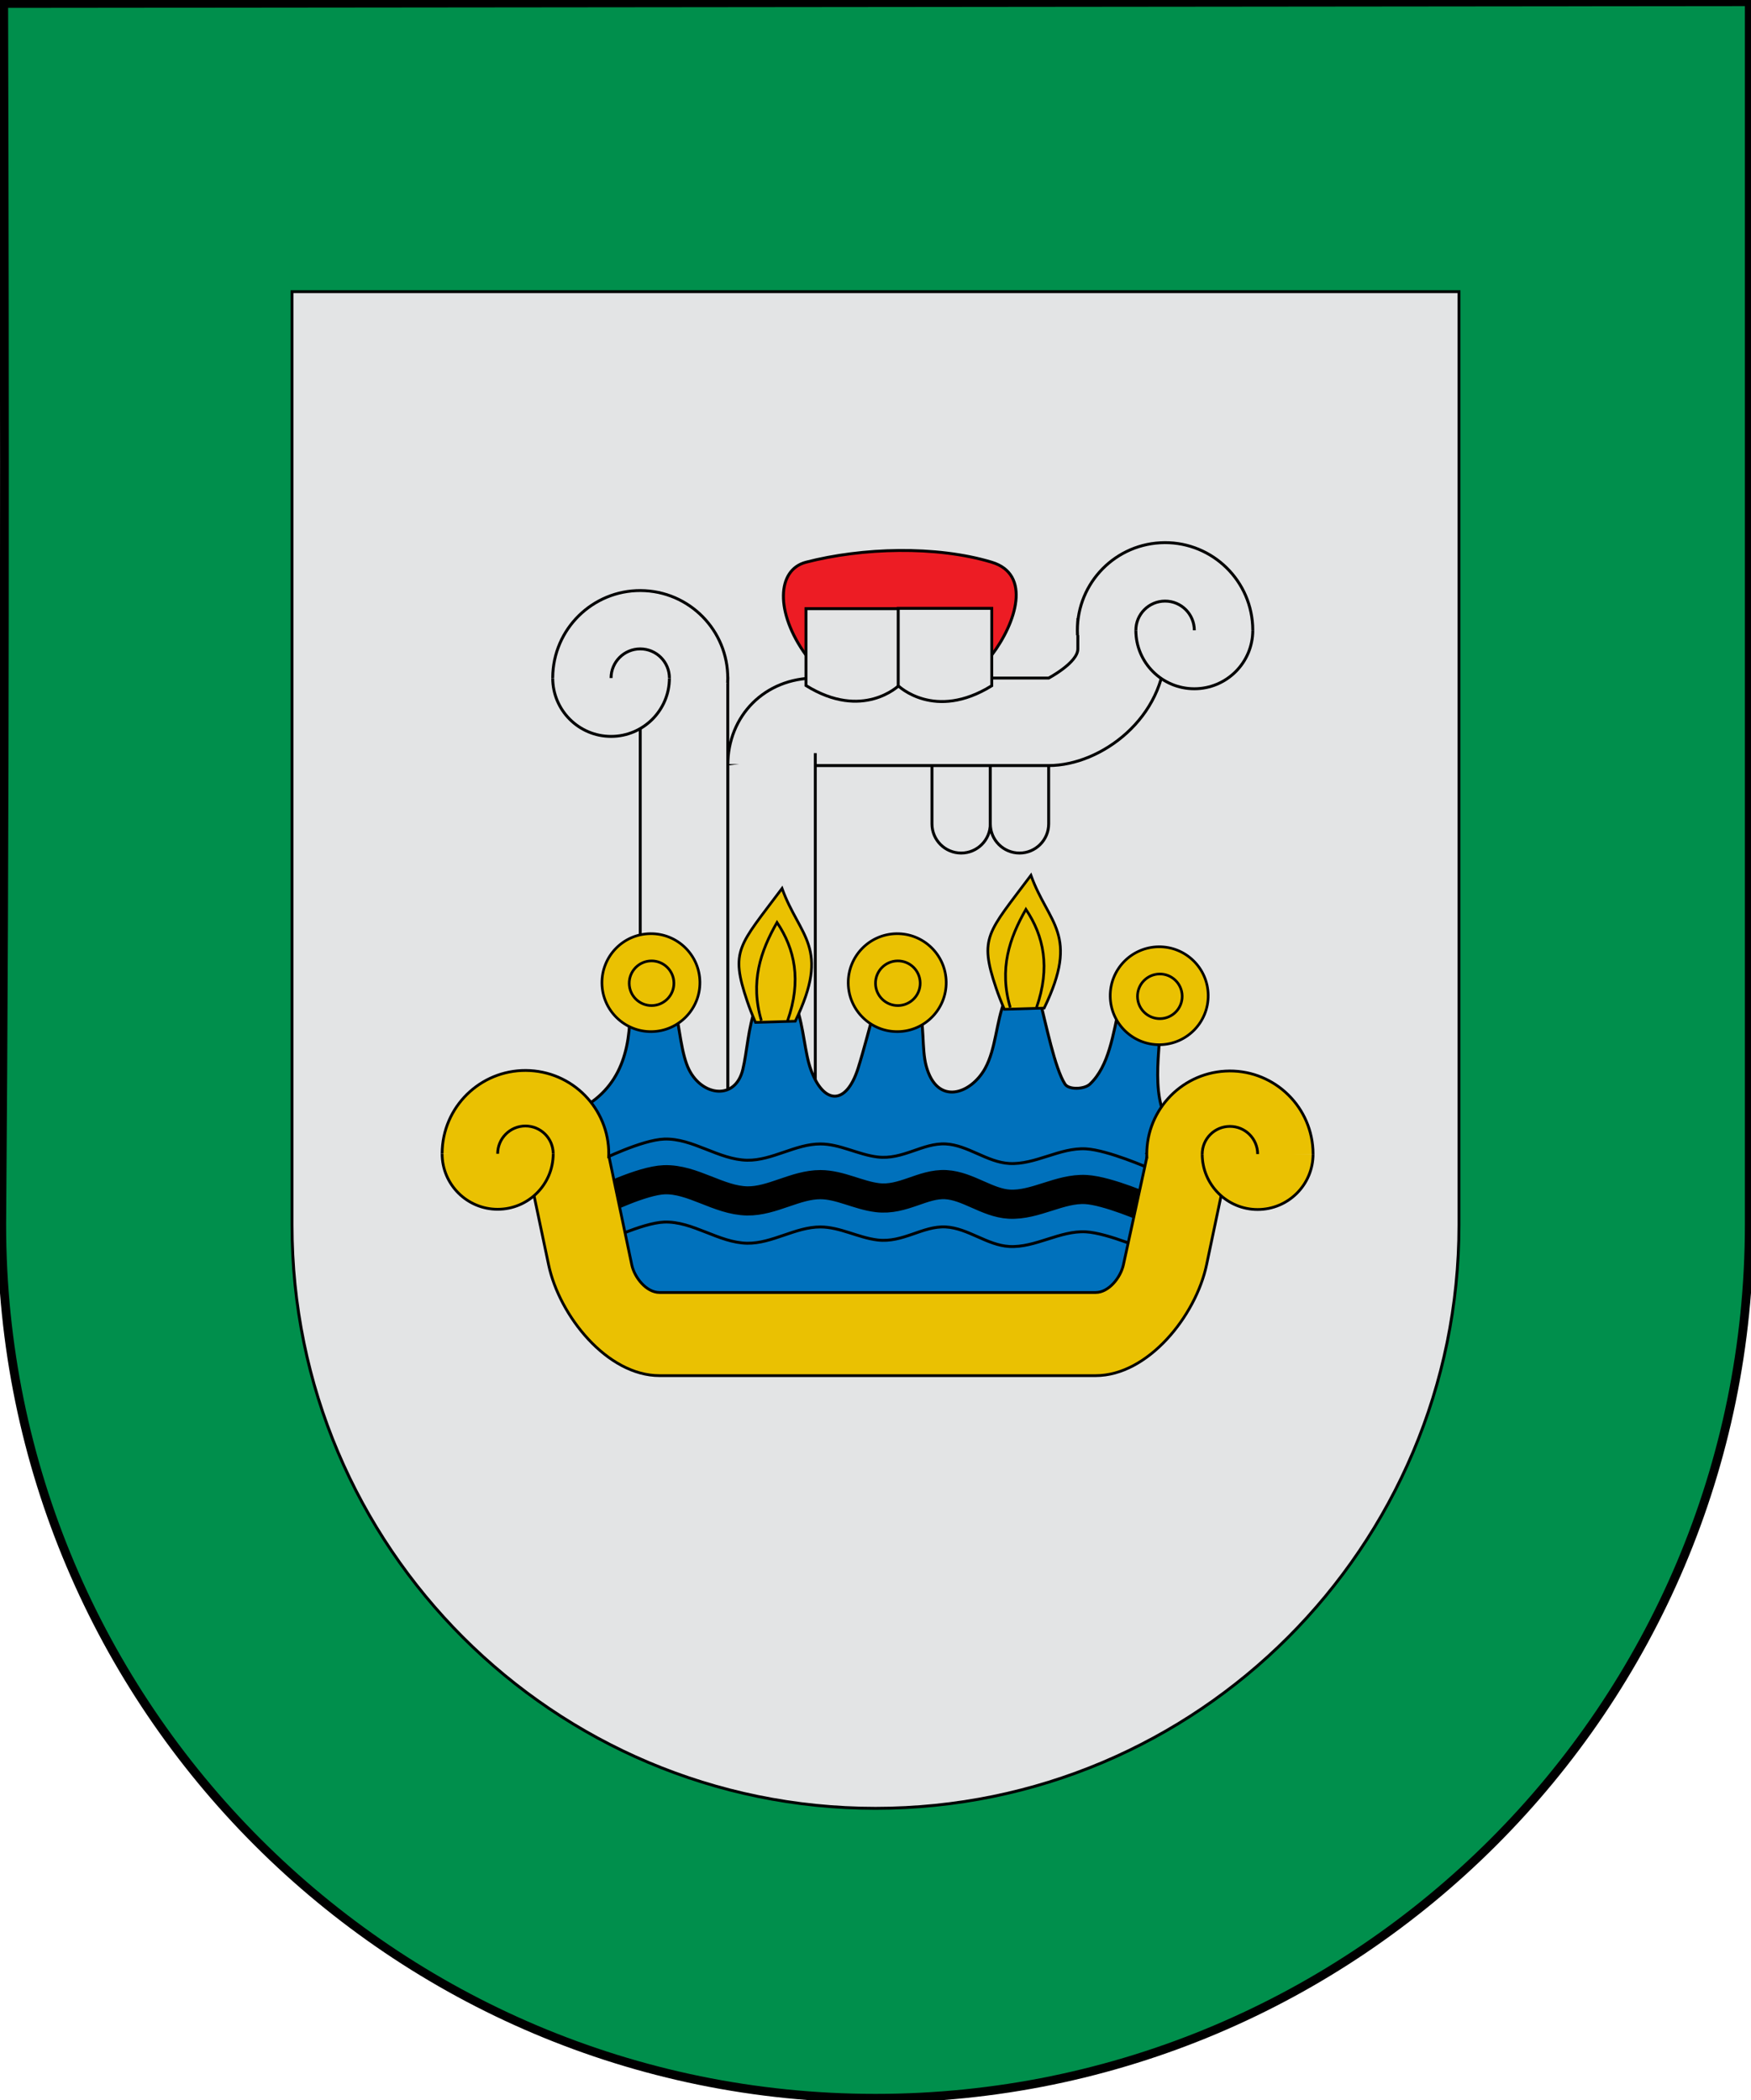 <?xml version="1.0" encoding="UTF-8" standalone="no"?>
<!-- Created with Inkscape (http://www.inkscape.org/) -->

<svg
   xmlns:dc="http://purl.org/dc/elements/1.1/"
   xmlns:cc="http://creativecommons.org/ns#"
   xmlns:rdf="http://www.w3.org/1999/02/22-rdf-syntax-ns#"
   xmlns:svg="http://www.w3.org/2000/svg"
   xmlns="http://www.w3.org/2000/svg"
   xmlns:sodipodi="http://sodipodi.sourceforge.net/DTD/sodipodi-0.dtd"
   xmlns:inkscape="http://www.inkscape.org/namespaces/inkscape"
   width="600.2"
   height="720"
   id="svg3421"
   sodipodi:version="0.32"
   inkscape:version="0.47 r22583"
   version="1.0"
   sodipodi:docname="Escudo Axutla.svg"
   inkscape:output_extension="org.inkscape.output.svg.inkscape">
  <defs
     id="defs3423">
    <inkscape:path-effect
       effect="spiro"
       id="path-effect3765"
       is_visible="true" />
    <inkscape:perspective
       sodipodi:type="inkscape:persp3d"
       inkscape:vp_x="0 : 526.18109 : 1"
       inkscape:vp_y="0 : 1000 : 0"
       inkscape:vp_z="744.09448 : 526.18109 : 1"
       inkscape:persp3d-origin="372.04724 : 350.78739 : 1"
       id="perspective3429" />
    <inkscape:perspective
       id="perspective4362"
       inkscape:persp3d-origin="372.04724 : 350.78739 : 1"
       inkscape:vp_z="744.09448 : 526.18109 : 1"
       inkscape:vp_y="0 : 1000 : 0"
       inkscape:vp_x="0 : 526.18109 : 1"
       sodipodi:type="inkscape:persp3d" />
    <inkscape:perspective
       id="perspective3219"
       inkscape:persp3d-origin="372.04724 : 350.78739 : 1"
       inkscape:vp_z="744.09448 : 526.18109 : 1"
       inkscape:vp_y="0 : 1000 : 0"
       inkscape:vp_x="0 : 526.18109 : 1"
       sodipodi:type="inkscape:persp3d" />
    <inkscape:perspective
       id="perspective2430"
       inkscape:persp3d-origin="372.04724 : 350.78739 : 1"
       inkscape:vp_z="744.09448 : 526.18109 : 1"
       inkscape:vp_y="0 : 1000 : 0"
       inkscape:vp_x="0 : 526.18109 : 1"
       sodipodi:type="inkscape:persp3d" />
    <inkscape:perspective
       sodipodi:type="inkscape:persp3d"
       inkscape:vp_x="0 : 526.18109 : 1"
       inkscape:vp_y="0 : 1000 : 0"
       inkscape:vp_z="744.09448 : 526.18109 : 1"
       inkscape:persp3d-origin="372.04724 : 350.78739 : 1"
       id="perspective7097" />
    <inkscape:perspective
       id="perspective7095"
       inkscape:persp3d-origin="372.04724 : 350.78739 : 1"
       inkscape:vp_z="744.09448 : 526.18109 : 1"
       inkscape:vp_y="0 : 1000 : 0"
       inkscape:vp_x="0 : 526.18109 : 1"
       sodipodi:type="inkscape:persp3d" />
    <inkscape:perspective
       sodipodi:type="inkscape:persp3d"
       inkscape:vp_x="0 : 526.18109 : 1"
       inkscape:vp_y="0 : 1000 : 0"
       inkscape:vp_z="744.09448 : 526.18109 : 1"
       inkscape:persp3d-origin="372.04724 : 350.78739 : 1"
       id="perspective7742" />
    <inkscape:perspective
       sodipodi:type="inkscape:persp3d"
       inkscape:vp_x="0 : 526.18109 : 1"
       inkscape:vp_y="0 : 1000 : 0"
       inkscape:vp_z="744.09448 : 526.18109 : 1"
       inkscape:persp3d-origin="372.04724 : 350.78739 : 1"
       id="perspective7740" />
    <inkscape:perspective
       id="perspective7738"
       inkscape:persp3d-origin="372.04724 : 350.78739 : 1"
       inkscape:vp_z="744.09448 : 526.18109 : 1"
       inkscape:vp_y="0 : 1000 : 0"
       inkscape:vp_x="0 : 526.18109 : 1"
       sodipodi:type="inkscape:persp3d" />
    <inkscape:perspective
       id="perspective2943"
       inkscape:persp3d-origin="0.5 : 0.33333333 : 1"
       inkscape:vp_z="1 : 0.5 : 1"
       inkscape:vp_y="0 : 1000 : 0"
       inkscape:vp_x="0 : 0.5 : 1"
       sodipodi:type="inkscape:persp3d" />
    <inkscape:perspective
       id="perspective4119"
       inkscape:persp3d-origin="0.5 : 0.33333333 : 1"
       inkscape:vp_z="1 : 0.5 : 1"
       inkscape:vp_y="0 : 1000 : 0"
       inkscape:vp_x="0 : 0.5 : 1"
       sodipodi:type="inkscape:persp3d" />
    <inkscape:perspective
       id="perspective4162"
       inkscape:persp3d-origin="0.5 : 0.33333333 : 1"
       inkscape:vp_z="1 : 0.5 : 1"
       inkscape:vp_y="0 : 1000 : 0"
       inkscape:vp_x="0 : 0.5 : 1"
       sodipodi:type="inkscape:persp3d" />
    <inkscape:perspective
       id="perspective3698"
       inkscape:persp3d-origin="0.5 : 0.33333333 : 1"
       inkscape:vp_z="1 : 0.5 : 1"
       inkscape:vp_y="0 : 1000 : 0"
       inkscape:vp_x="0 : 0.5 : 1"
       sodipodi:type="inkscape:persp3d" />
    <inkscape:perspective
       id="perspective2847"
       inkscape:persp3d-origin="0.5 : 0.33333333 : 1"
       inkscape:vp_z="1 : 0.5 : 1"
       inkscape:vp_y="0 : 1000 : 0"
       inkscape:vp_x="0 : 0.5 : 1"
       sodipodi:type="inkscape:persp3d" />
    <inkscape:perspective
       id="perspective5089"
       inkscape:persp3d-origin="0.5 : 0.33333333 : 1"
       inkscape:vp_z="1 : 0.5 : 1"
       inkscape:vp_y="0 : 1000 : 0"
       inkscape:vp_x="0 : 0.5 : 1"
       sodipodi:type="inkscape:persp3d" />
    <inkscape:perspective
       id="perspective5232"
       inkscape:persp3d-origin="0.5 : 0.33333333 : 1"
       inkscape:vp_z="1 : 0.5 : 1"
       inkscape:vp_y="0 : 1000 : 0"
       inkscape:vp_x="0 : 0.5 : 1"
       sodipodi:type="inkscape:persp3d" />
  </defs>
  <sodipodi:namedview
     id="base"
     pagecolor="#ffffff"
     bordercolor="#666666"
     borderopacity="1.0"
     inkscape:pageopacity="0.0"
     inkscape:pageshadow="2"
     inkscape:zoom="0.67861884"
     inkscape:cx="336.24615"
     inkscape:cy="375.4841"
     inkscape:document-units="px"
     inkscape:current-layer="layer2"
     showgrid="true"
     inkscape:window-width="1024"
     inkscape:window-height="712"
     inkscape:window-x="-4"
     inkscape:window-y="-4"
     showguides="true"
     inkscape:guide-bbox="true"
     gridtolerance="5"
     guidetolerance="5"
     inkscape:snap-global="true"
     inkscape:window-maximized="0"
     inkscape:snap-grids="false">
    <inkscape:grid
       type="xygrid"
       id="grid2417"
       visible="true"
       enabled="true"
       spacingx="10px"
       spacingy="10px" />
  </sodipodi:namedview>
  <g
     inkscape:label="Capa 1"
     inkscape:groupmode="layer"
     id="layer1"
     transform="translate(-84.9, -136.648)">
    <path
       style="fill: rgb(0, 143, 76); fill-opacity: 1; fill-rule: evenodd; stroke: rgb(0, 0, 0); stroke-width: 1; stroke-linecap: square; stroke-linejoin: miter; marker: none; stroke-miterlimit: 4; stroke-dasharray: none; stroke-dashoffset: 0pt; stroke-opacity: 1; visibility: visible; display: inline; overflow: visible;"
       d="M 684.501,137.247 L 86.173,137.846 C 86.54,277.407 86.615,417.033 85.499,556.548 C 85.499,721.872 219.676,856.049 385,856.049 C 550.324,856.049 684.501,721.872 684.501,556.548 L 684.501,137.247 z"
       id="path11282"
       sodipodi:nodetypes="cccscc" />
    <path
       style="opacity: 1; fill: rgb(227, 228, 229); fill-opacity: 1; stroke: rgb(0, 0, 0); stroke-width: 1; stroke-linecap: round; stroke-linejoin: miter; stroke-miterlimit: 4; stroke-dasharray: none; stroke-opacity: 1;"
       d="M 185,236.648 L 185,556.648 C 185,667.048 274.6,756.648 385,756.648 C 495.4,756.648 585,667.048 585,556.648 L 585,236.648 L 185,236.648 z"
       id="rect2399" />
  </g>
  <g
     inkscape:groupmode="layer"
     id="layer2"
     inkscape:label="Mueble"
     transform="translate(39.386, 47.143)">
    <g
       id="g4013"
       transform="matrix(1,0,0,-1,-10.542,388.193)">
      <path
         id="path3975"
         d="m 300.614,142.857 c -5.523,0 -10,4.477 -10,10 l 0,30 20,0 0,-30 c 0,-5.523 -4.477,-10 -10,-10 z"
         style="fill:#e3e4e5;fill-opacity:1;stroke:#000000;stroke-width:1;stroke-miterlimit:4;stroke-opacity:1;stroke-dasharray:none" />
      <path
         id="path3977"
         d="m 320.614,142.857 c -5.523,0 -10,4.477 -10,10 l 0,30 20,0 0,-30 c 0,-5.523 -4.477,-10 -10,-10 z"
         style="fill:#e3e4e5;fill-opacity:1;stroke:#000000;stroke-opacity:1" />
      <path
         sodipodi:nodetypes="cccsscccccc"
         id="path3970"
         d="m 220.614,172.857 c 0,17.208 12.792,30 30,30 l 80,0 c 0,0 0,0 0,0 0,0 10,5.286 10,10 0,3.08 0,10 0,10 l 30,0 0,0 0,-10 c 0,-23.468 -21.897,-40 -40,-40 l -110,0 z"
         style="fill:#e3e4e5;fill-opacity:1;stroke:#000000;stroke-width:1px;stroke-linecap:butt;stroke-linejoin:miter;stroke-opacity:1" />
      <path
         sodipodi:nodetypes="ccccc"
         id="path3964"
         d="m 250.614,177.116 0,-131.583 -30,0 0,127.324 0,0"
         style="fill:#e3e4e5;fill-opacity:1;stroke:#000000;stroke-width:1px;stroke-linecap:butt;stroke-linejoin:miter;stroke-opacity:1" />
      <path
         id="path3956"
         d="m 190.614,47.617 0,0 0,155.24 30,0 0,-155.24"
         style="fill:#e3e4e5;fill-opacity:1;stroke:#000000;stroke-width:1px;stroke-linecap:butt;stroke-linejoin:miter;stroke-opacity:1"
         sodipodi:nodetypes="ccccc" />
      <path
         sodipodi:open="true"
         sodipodi:end="9.424778"
         sodipodi:start="6.2275097"
         transform="translate(-19.386,-47.143)"
         d="m 239.954,248.331 c 0.922,16.543 -11.741,30.701 -28.284,31.623 -16.543,0.922 -30.701,-11.741 -31.623,-28.284 C 180.016,251.113 180,250.557 180,250"
         sodipodi:ry="30"
         sodipodi:rx="30"
         sodipodi:cy="250"
         sodipodi:cx="210"
         id="path3949-1"
         style="fill:#e3e4e5;fill-opacity:1;stroke:#000000;stroke-width:1;stroke-miterlimit:4;stroke-opacity:1;stroke-dasharray:none"
         sodipodi:type="arc" />
      <path
         sodipodi:open="true"
         sodipodi:end="6.2831853"
         sodipodi:start="3.1415927"
         transform="translate(-19.386,-47.143)"
         d="m 180,250 c 0,-11.046 8.954,-20 20,-20 11.046,0 20,8.954 20,20"
         sodipodi:ry="20"
         sodipodi:rx="20"
         sodipodi:cy="250"
         sodipodi:cx="200"
         id="path3945-7"
         style="fill:#e3e4e5;fill-opacity:1;stroke:#000000;stroke-width:1;stroke-miterlimit:4;stroke-opacity:1;stroke-dasharray:none"
         sodipodi:type="arc" />
      <path
         sodipodi:open="true"
         sodipodi:end="3.1415927"
         sodipodi:start="0"
         transform="translate(-19.386,-47.143)"
         d="m 220,250 c 0,5.523 -4.477,10 -10,10 -5.523,0 -10,-4.477 -10,-10 0,0 0,0 0,0"
         sodipodi:ry="10"
         sodipodi:rx="10"
         sodipodi:cy="250"
         sodipodi:cx="210"
         id="path3947-4"
         style="fill:#e3e4e5;fill-opacity:1;stroke:#000000;stroke-width:1;stroke-miterlimit:4;stroke-opacity:1;stroke-dasharray:none"
         sodipodi:type="arc" />
      <path
         sodipodi:nodetypes="cc"
         id="path3954-0"
         d="m 220.614,172.857 0,0"
         style="fill:#ed1c24;fill-opacity:1;stroke:#000000;stroke-width:1px;stroke-linecap:butt;stroke-linejoin:miter;stroke-opacity:1" />
      <path
         sodipodi:type="arc"
         style="fill:#e3e4e5;fill-opacity:1;stroke:#000000;stroke-width:1;stroke-miterlimit:4;stroke-opacity:1;stroke-dasharray:none"
         id="path4007-9"
         sodipodi:cx="210"
         sodipodi:cy="250"
         sodipodi:rx="30"
         sodipodi:ry="30"
         d="m 239.954,248.331 c 0.922,16.543 -11.741,30.701 -28.284,31.623 -16.543,0.922 -30.701,-11.741 -31.623,-28.284 C 180.016,251.113 180,250.557 180,250"
         transform="matrix(-1.002,0,0,1.002,580.94,-31.272)"
         sodipodi:start="6.2275097"
         sodipodi:end="9.424778"
         sodipodi:open="true" />
      <path
         sodipodi:type="arc"
         style="fill:#e3e4e5;fill-opacity:1;stroke:#000000;stroke-width:1;stroke-miterlimit:4;stroke-opacity:1;stroke-dasharray:none"
         id="path4009-4"
         sodipodi:cx="200"
         sodipodi:cy="250"
         sodipodi:rx="20"
         sodipodi:ry="20"
         d="m 180,250 c 0,-11.046 8.954,-20 20,-20 11.046,0 20,8.954 20,20"
         transform="matrix(-1.002,0,0,1.002,580.94,-31.272)"
         sodipodi:start="3.1415927"
         sodipodi:end="6.2831853"
         sodipodi:open="true" />
      <path
         sodipodi:type="arc"
         style="fill:#e3e4e5;fill-opacity:1;stroke:#000000;stroke-width:1;stroke-miterlimit:4;stroke-opacity:1;stroke-dasharray:none"
         id="path4011-8"
         sodipodi:cx="210"
         sodipodi:cy="250"
         sodipodi:rx="10"
         sodipodi:ry="10"
         d="m 220,250 c 0,5.523 -4.477,10 -10,10 -5.523,0 -10,-4.477 -10,-10 0,0 0,0 0,0"
         transform="matrix(-1.002,0,0,1.002,580.94,-31.272)"
         sodipodi:start="0"
         sodipodi:end="3.1415927"
         sodipodi:open="true" />
    </g>
    <g
       id="g3807"
       transform="translate(0,25.437)">
      <path
         sodipodi:nodetypes="cccssccssccssccssccsccc"
         id="path3781"
         d="m 156.84,309 c 16.468,-7.332 19.926,-21.17 19.757,-36.82 5.089,0 10.178,0 15.267,0 1.646,7.334 2.3,16.739 4.939,22.002 4.548,9.071 15.823,10.549 18.41,0 1.506,-6.143 1.796,-14.369 4.49,-21.553 4.64,0 9.28,0 13.92,0 2.545,7.184 2.822,15.746 4.939,21.553 4.354,11.94 12.064,12.412 16.165,-0.449 1.899,-5.957 4.191,-14.968 6.286,-22.451 4.79,0.15 9.579,0.299 14.369,0.449 2.245,7.035 1.101,15.145 2.694,21.104 3.734,13.969 15.412,9.618 20.206,0.898 3.738,-6.799 3.742,-15.716 6.735,-23.349 4.041,0.15 8.083,0.299 12.124,0.449 1.946,7.334 5.048,22.954 8.532,28.289 1.306,1.999 6.627,1.802 8.532,0 6.478,-6.131 7.933,-16.764 10.328,-27.84 4.64,0.748 9.28,1.497 13.92,2.245 0.21,14.747 -4.605,31.026 5.061,42.69 8.558,10.328 -0.788,23.3 -15.388,63.281 -56.129,0.15 -112.257,0.299 -168.386,0.449 -7.633,-23.649 -15.267,-47.298 -22.9,-70.947 z"
         style="fill:#0071bc;fill-opacity:1;stroke:#000000;stroke-width:1px;stroke-linecap:butt;stroke-linejoin:miter;stroke-opacity:1" />
      <path
         style="fill:none;stroke:#000000;stroke-width:1;stroke-linecap:round;stroke-linejoin:miter;stroke-miterlimit:4;stroke-opacity:1;stroke-dasharray:none"
         d="m 166.522,325.213 c 0,0 14.121,-6.978 21.763,-7.254 9.783,-0.353 18.67,7.103 28.459,7.254 8.573,0.133 16.536,-5.606 25.111,-5.58 6.678,0.02 12.901,3.663 19.531,4.464 8.779,1.061 15.496,-4.902 23.437,-4.464 7.578,0.418 14.184,6.282 21.763,6.696 8.888,0.486 17.339,-5.508 26.227,-5.022 7.579,0.415 21.763,6.696 21.763,6.696"
         id="path3803"
         sodipodi:nodetypes="caaasaaaa" />
      <path
         sodipodi:nodetypes="caaasaaaa"
         id="path3801"
         d="m 166.522,339.163 c 0,0 14.121,-6.978 21.763,-7.254 9.783,-0.353 18.67,7.103 28.459,7.254 8.573,0.133 16.536,-5.606 25.111,-5.58 6.678,0.02 12.901,3.663 19.531,4.464 8.779,1.061 15.496,-4.902 23.437,-4.464 7.578,0.418 14.184,6.282 21.763,6.696 8.888,0.486 17.339,-5.508 26.227,-5.022 7.579,0.415 21.763,6.696 21.763,6.696"
         style="fill:none;stroke:#000000;stroke-width:10;stroke-linecap:round;stroke-linejoin:miter;stroke-miterlimit:4;stroke-opacity:1;stroke-dasharray:none" />
      <path
         sodipodi:nodetypes="caaasaaaa"
         id="path3805"
         d="m 166.522,353.672 c 0,0 14.121,-6.978 21.763,-7.254 9.783,-0.353 18.67,7.103 28.459,7.254 8.573,0.133 16.536,-5.606 25.111,-5.58 6.678,0.02 12.901,3.663 19.531,4.464 8.779,1.061 15.496,-4.902 23.437,-4.464 7.578,0.418 14.184,6.282 21.763,6.696 8.888,0.486 17.339,-5.508 26.227,-5.022 7.579,0.415 21.763,6.696 21.763,6.696"
         style="fill:none;stroke:#000000;stroke-width:1;stroke-linecap:round;stroke-linejoin:miter;stroke-miterlimit:4;stroke-opacity:1;stroke-dasharray:none" />
      <path
         sodipodi:nodetypes="csssscccsssscc"
         id="path2916"
         d="m 354.096,322.537 -8.404,38.523 c -0.955,4.377 -5.023,9.502 -9.502,9.502 l -149.521,0 c -4.479,0 -8.58,-5.119 -9.502,-9.502 l -8,-38.009 0,0 -28.507,0 8,38.009 c 3.69,17.534 20.092,38.009 38.009,38.009 l 149.521,0 c 17.918,0 34.319,-20.476 38.009,-38.009 l 8,-38.009 -28.103,-0.514 z"
         style="fill:#eac102;fill-opacity:1;stroke:#000000;stroke-width:0.95px;stroke-linecap:butt;stroke-linejoin:miter;stroke-opacity:1" />
      <path
         sodipodi:open="true"
         sodipodi:end="9.424778"
         sodipodi:start="6.2275097"
         transform="matrix(-0.95,0,0,-0.95,581.703,560.609)"
         d="m 239.954,248.331 c 0.922,16.543 -11.741,30.701 -28.284,31.623 -16.543,0.922 -30.701,-11.741 -31.623,-28.284 C 180.016,251.113 180,250.557 180,250"
         sodipodi:ry="30"
         sodipodi:rx="30"
         sodipodi:cy="250"
         sodipodi:cx="210"
         id="path3949"
         style="fill:#eac102;fill-opacity:1;stroke:#000000;stroke-width:1;stroke-miterlimit:4;stroke-opacity:1;stroke-dasharray:none"
         sodipodi:type="arc" />
      <path
         sodipodi:open="true"
         sodipodi:end="6.2831853"
         sodipodi:start="3.1415927"
         transform="matrix(-0.95,0,0,-0.95,581.703,560.609)"
         d="m 180,250 c 0,-11.046 8.954,-20 20,-20 11.046,0 20,8.954 20,20"
         sodipodi:ry="20"
         sodipodi:rx="20"
         sodipodi:cy="250"
         sodipodi:cx="200"
         id="path3945"
         style="fill:#eac102;fill-opacity:1;stroke:#000000;stroke-width:1;stroke-miterlimit:4;stroke-opacity:1;stroke-dasharray:none"
         sodipodi:type="arc" />
      <path
         sodipodi:open="true"
         sodipodi:end="3.1415927"
         sodipodi:start="0"
         transform="matrix(-0.95,0,0,-0.95,581.703,560.609)"
         d="m 220,250 c 0,5.523 -4.477,10 -10,10 -5.523,0 -10,-4.477 -10,-10 0,0 0,0 0,0"
         sodipodi:ry="10"
         sodipodi:rx="10"
         sodipodi:cy="250"
         sodipodi:cx="210"
         id="path3947"
         style="fill:#eac102;fill-opacity:1;stroke:#000000;stroke-width:1;stroke-miterlimit:4;stroke-opacity:1;stroke-dasharray:none"
         sodipodi:type="arc" />
      <path
         sodipodi:nodetypes="cc"
         id="path3954"
         d="m 353.648,351.558 0,0"
         style="fill:#eac102;fill-opacity:1;stroke:#000000;stroke-width:0.95px;stroke-linecap:butt;stroke-linejoin:miter;stroke-opacity:1" />
      <path
         sodipodi:type="arc"
         style="fill:#eac102;fill-opacity:1;stroke:#000000;stroke-width:1;stroke-miterlimit:4;stroke-opacity:1;stroke-dasharray:none"
         id="path4007"
         sodipodi:cx="210"
         sodipodi:cy="250"
         sodipodi:rx="30"
         sodipodi:ry="30"
         d="m 239.954,248.331 c 0.922,16.543 -11.741,30.701 -28.284,31.623 -16.543,0.922 -30.701,-11.741 -31.623,-28.284 C 180.016,251.113 180,250.557 180,250"
         transform="matrix(0.952,0,0,-0.952,-59.199,560.992)"
         sodipodi:start="6.2275097"
         sodipodi:end="9.424778"
         sodipodi:open="true" />
      <path
         sodipodi:type="arc"
         style="fill:#eac102;fill-opacity:1;stroke:#000000;stroke-width:1;stroke-miterlimit:4;stroke-opacity:1;stroke-dasharray:none"
         id="path4009"
         sodipodi:cx="200"
         sodipodi:cy="250"
         sodipodi:rx="20"
         sodipodi:ry="20"
         d="m 180,250 c 0,-11.046 8.954,-20 20,-20 11.046,0 20,8.954 20,20"
         transform="matrix(0.952,0,0,-0.952,-59.199,560.992)"
         sodipodi:start="3.1415927"
         sodipodi:end="6.2831853"
         sodipodi:open="true" />
      <path
         sodipodi:type="arc"
         style="fill:#eac102;fill-opacity:1;stroke:#000000;stroke-width:1;stroke-miterlimit:4;stroke-opacity:1;stroke-dasharray:none"
         id="path4011"
         sodipodi:cx="210"
         sodipodi:cy="250"
         sodipodi:rx="10"
         sodipodi:ry="10"
         d="m 220,250 c 0,5.523 -4.477,10 -10,10 -5.523,0 -10,-4.477 -10,-10 0,0 0,0 0,0"
         transform="matrix(0.952,0,0,-0.952,-59.199,560.992)"
         sodipodi:start="0"
         sodipodi:end="3.1415927"
         sodipodi:open="true" />
      <g
         style="stroke:#000000;stroke-width:0.812;stroke-miterlimit:4;stroke-opacity:1;stroke-dasharray:none"
         transform="matrix(1.115,-0.016,0.016,1.115,-250.281,-140.045)"
         id="g4211">
        <path
           sodipodi:type="arc"
           style="fill:#eac102;fill-opacity:1;stroke:#000000;stroke-width:0.812;stroke-miterlimit:4;stroke-opacity:1;stroke-dasharray:none"
           id="path4207"
           sodipodi:cx="383.97296"
           sodipodi:cy="368.17508"
           sodipodi:rx="15.057763"
           sodipodi:ry="15.057763"
           d="m 399.031,368.175 c 0,8.316 -6.742,15.058 -15.058,15.058 -8.316,0 -15.058,-6.742 -15.058,-15.058 0,-8.316 6.742,-15.058 15.058,-15.058 8.316,0 15.058,6.742 15.058,15.058 z" />
        <path
           d="m 399.031,368.175 c 0,8.316 -6.742,15.058 -15.058,15.058 -8.316,0 -15.058,-6.742 -15.058,-15.058 0,-8.316 6.742,-15.058 15.058,-15.058 8.316,0 15.058,6.742 15.058,15.058 z"
           sodipodi:ry="15.057763"
           sodipodi:rx="15.057763"
           sodipodi:cy="368.17508"
           sodipodi:cx="383.97296"
           id="path4209"
           style="fill:#eac102;fill-opacity:1;stroke:#000000;stroke-width:1.784;stroke-miterlimit:4;stroke-opacity:1;stroke-dasharray:none"
           sodipodi:type="arc"
           transform="matrix(0.456,0,0,0.456,209.072,200.47)" />
      </g>
      <g
         id="g4182"
         style="stroke:#000000;stroke-width:0.833;stroke-miterlimit:4;stroke-opacity:1;stroke-dasharray:none"
         transform="matrix(0.994,-0.475,0.475,0.994,-383.714,78.646)">
        <path
           sodipodi:nodetypes="cccsc"
           id="path4184"
           d="m 416.093,399.354 11.332,5.001 c 19.98,-15.999 12.493,-23.065 14.105,-39.064 -19.919,10.436 -22.901,10.37 -24.916,27.004 -0.263,2.17 -0.432,4.512 -0.522,7.059 z"
           style="fill:#eac102;fill-opacity:1;fill-rule:evenodd;stroke:#000000;stroke-width:0.833;stroke-linecap:butt;stroke-linejoin:miter;stroke-miterlimit:4;stroke-opacity:1;stroke-dasharray:none" />
        <path
           sodipodi:nodetypes="ccc"
           id="path4186"
           d="m 417.982,399.65 c 1.98,-12.369 9.082,-19.615 17.57,-25.476 1.432,9.873 -0.87,19.584 -10.19,28.99"
           style="fill:none;stroke:#000000;stroke-width:0.833;stroke-linecap:butt;stroke-linejoin:miter;stroke-miterlimit:4;stroke-opacity:1;stroke-dasharray:none" />
      </g>
      <g
         id="g3783"
         transform="matrix(1.115,-0.016,0.016,1.115,-165.864,-140.045)"
         style="stroke:#000000;stroke-width:0.812;stroke-miterlimit:4;stroke-opacity:1;stroke-dasharray:none">
        <path
           d="m 399.031,368.175 c 0,8.316 -6.742,15.058 -15.058,15.058 -8.316,0 -15.058,-6.742 -15.058,-15.058 0,-8.316 6.742,-15.058 15.058,-15.058 8.316,0 15.058,6.742 15.058,15.058 z"
           sodipodi:ry="15.057763"
           sodipodi:rx="15.057763"
           sodipodi:cy="368.17508"
           sodipodi:cx="383.97296"
           id="path3785"
           style="fill:#eac102;fill-opacity:1;stroke:#000000;stroke-width:0.812;stroke-miterlimit:4;stroke-opacity:1;stroke-dasharray:none"
           sodipodi:type="arc" />
        <path
           transform="matrix(0.456,0,0,0.456,209.072,200.47)"
           sodipodi:type="arc"
           style="fill:#eac102;fill-opacity:1;stroke:#000000;stroke-width:1.784;stroke-miterlimit:4;stroke-opacity:1;stroke-dasharray:none"
           id="path3787"
           sodipodi:cx="383.97296"
           sodipodi:cy="368.17508"
           sodipodi:rx="15.057763"
           sodipodi:ry="15.057763"
           d="m 399.031,368.175 c 0,8.316 -6.742,15.058 -15.058,15.058 -8.316,0 -15.058,-6.742 -15.058,-15.058 0,-8.316 6.742,-15.058 15.058,-15.058 8.316,0 15.058,6.742 15.058,15.058 z" />
      </g>
      <g
         style="stroke:#000000;stroke-width:0.812;stroke-miterlimit:4;stroke-opacity:1;stroke-dasharray:none"
         transform="matrix(1.115,-0.016,0.016,1.115,-76.058,-135.554)"
         id="g3789">
        <path
           sodipodi:type="arc"
           style="fill:#eac102;fill-opacity:1;stroke:#000000;stroke-width:0.812;stroke-miterlimit:4;stroke-opacity:1;stroke-dasharray:none"
           id="path3791"
           sodipodi:cx="383.97296"
           sodipodi:cy="368.17508"
           sodipodi:rx="15.057763"
           sodipodi:ry="15.057763"
           d="m 399.031,368.175 c 0,8.316 -6.742,15.058 -15.058,15.058 -8.316,0 -15.058,-6.742 -15.058,-15.058 0,-8.316 6.742,-15.058 15.058,-15.058 8.316,0 15.058,6.742 15.058,15.058 z" />
        <path
           d="m 399.031,368.175 c 0,8.316 -6.742,15.058 -15.058,15.058 -8.316,0 -15.058,-6.742 -15.058,-15.058 0,-8.316 6.742,-15.058 15.058,-15.058 8.316,0 15.058,6.742 15.058,15.058 z"
           sodipodi:ry="15.057763"
           sodipodi:rx="15.057763"
           sodipodi:cy="368.17508"
           sodipodi:cx="383.97296"
           id="path3793"
           style="fill:#eac102;fill-opacity:1;stroke:#000000;stroke-width:1.784;stroke-miterlimit:4;stroke-opacity:1;stroke-dasharray:none"
           sodipodi:type="arc"
           transform="matrix(0.456,0,0,0.456,209.072,200.47)" />
      </g>
      <g
         transform="matrix(0.994,-0.475,0.475,0.994,-298.399,74.156)"
         style="stroke:#000000;stroke-width:0.833;stroke-miterlimit:4;stroke-opacity:1;stroke-dasharray:none"
         id="g3795">
        <path
           style="fill:#eac102;fill-opacity:1;fill-rule:evenodd;stroke:#000000;stroke-width:0.833;stroke-linecap:butt;stroke-linejoin:miter;stroke-miterlimit:4;stroke-opacity:1;stroke-dasharray:none"
           d="m 416.093,399.354 11.332,5.001 c 19.98,-15.999 12.493,-23.065 14.105,-39.064 -19.919,10.436 -22.901,10.37 -24.916,27.004 -0.263,2.17 -0.432,4.512 -0.522,7.059 z"
           id="path3797"
           sodipodi:nodetypes="cccsc" />
        <path
           style="fill:none;stroke:#000000;stroke-width:0.833;stroke-linecap:butt;stroke-linejoin:miter;stroke-miterlimit:4;stroke-opacity:1;stroke-dasharray:none"
           d="m 417.982,399.65 c 1.98,-12.369 9.082,-19.615 17.57,-25.476 1.432,9.873 -0.87,19.584 -10.19,28.99"
           id="path3799"
           sodipodi:nodetypes="ccc" />
      </g>
    </g>
    <g
       style="stroke-width:0.359;stroke-miterlimit:4;stroke-dasharray:none"
       transform="matrix(0,-2.786,2.786,0,-73.558,1026.911)"
       id="g3806">
      <path
         style="fill:#ed1c24;fill-opacity:1;fill-rule:evenodd;stroke:#000000;stroke-width:0.359;stroke-linecap:butt;stroke-linejoin:miter;stroke-miterlimit:4;stroke-opacity:1;stroke-dasharray:none"
         d="m 304.9,111.429 c 5.256,-3.812 10.5,-3.592 11.429,0 1.787,6.91 2.067,16.003 0,22.857 -1.476,4.897 -7.424,3.018 -11.429,0 0,-7.619 0,-15.238 0,-22.857 z"
         id="path3808"
         sodipodi:nodetypes="csscc" />
      <path
         style="fill:#e3e4e5;fill-opacity:1;fill-rule:evenodd;stroke:#000000;stroke-width:0.359;stroke-linecap:butt;stroke-linejoin:miter;stroke-miterlimit:4;stroke-opacity:1;stroke-dasharray:none"
         d="m 310.614,111.429 0,11.429 -9.46,0 c 0,0 -4.347,-4.434 0,-11.429 l 9.46,0 0,0 z"
         id="path3810"
         sodipodi:nodetypes="cccscc" />
      <path
         sodipodi:nodetypes="cccscc"
         id="path3812"
         d="m 310.654,134.286 0,-11.508 -9.526,0 c 0,0 -4.377,4.464 0,11.508 l 9.526,0 0,0 z"
         style="fill:#e3e4e5;fill-opacity:1;fill-rule:evenodd;stroke:#000000;stroke-width:0.359;stroke-linecap:butt;stroke-linejoin:miter;stroke-miterlimit:4;stroke-opacity:1;stroke-dasharray:none" />
    </g>
  </g>
  <g
     inkscape:groupmode="layer"
     id="layer3"
     inkscape:label="Filete">
    <path
       transform="translate(-84.9, -136.648)"
       sodipodi:nodetypes="cccscc"
       id="path3177"
       d="M 684.501,137.247 L 86.173,137.846 C 86.54,277.407 86.615,417.033 85.499,556.548 C 85.499,721.872 219.676,856.049 385,856.049 C 550.324,856.049 684.501,721.872 684.501,556.548 L 684.501,137.247 z"
       style="fill: none; fill-opacity: 1; fill-rule: evenodd; stroke: rgb(0, 0, 0); stroke-width: 3; stroke-linecap: square; stroke-linejoin: miter; marker: none; stroke-miterlimit: 4; stroke-dasharray: none; stroke-dashoffset: 0pt; stroke-opacity: 1; visibility: visible; display: inline; overflow: visible;" />
  </g>
</svg>
